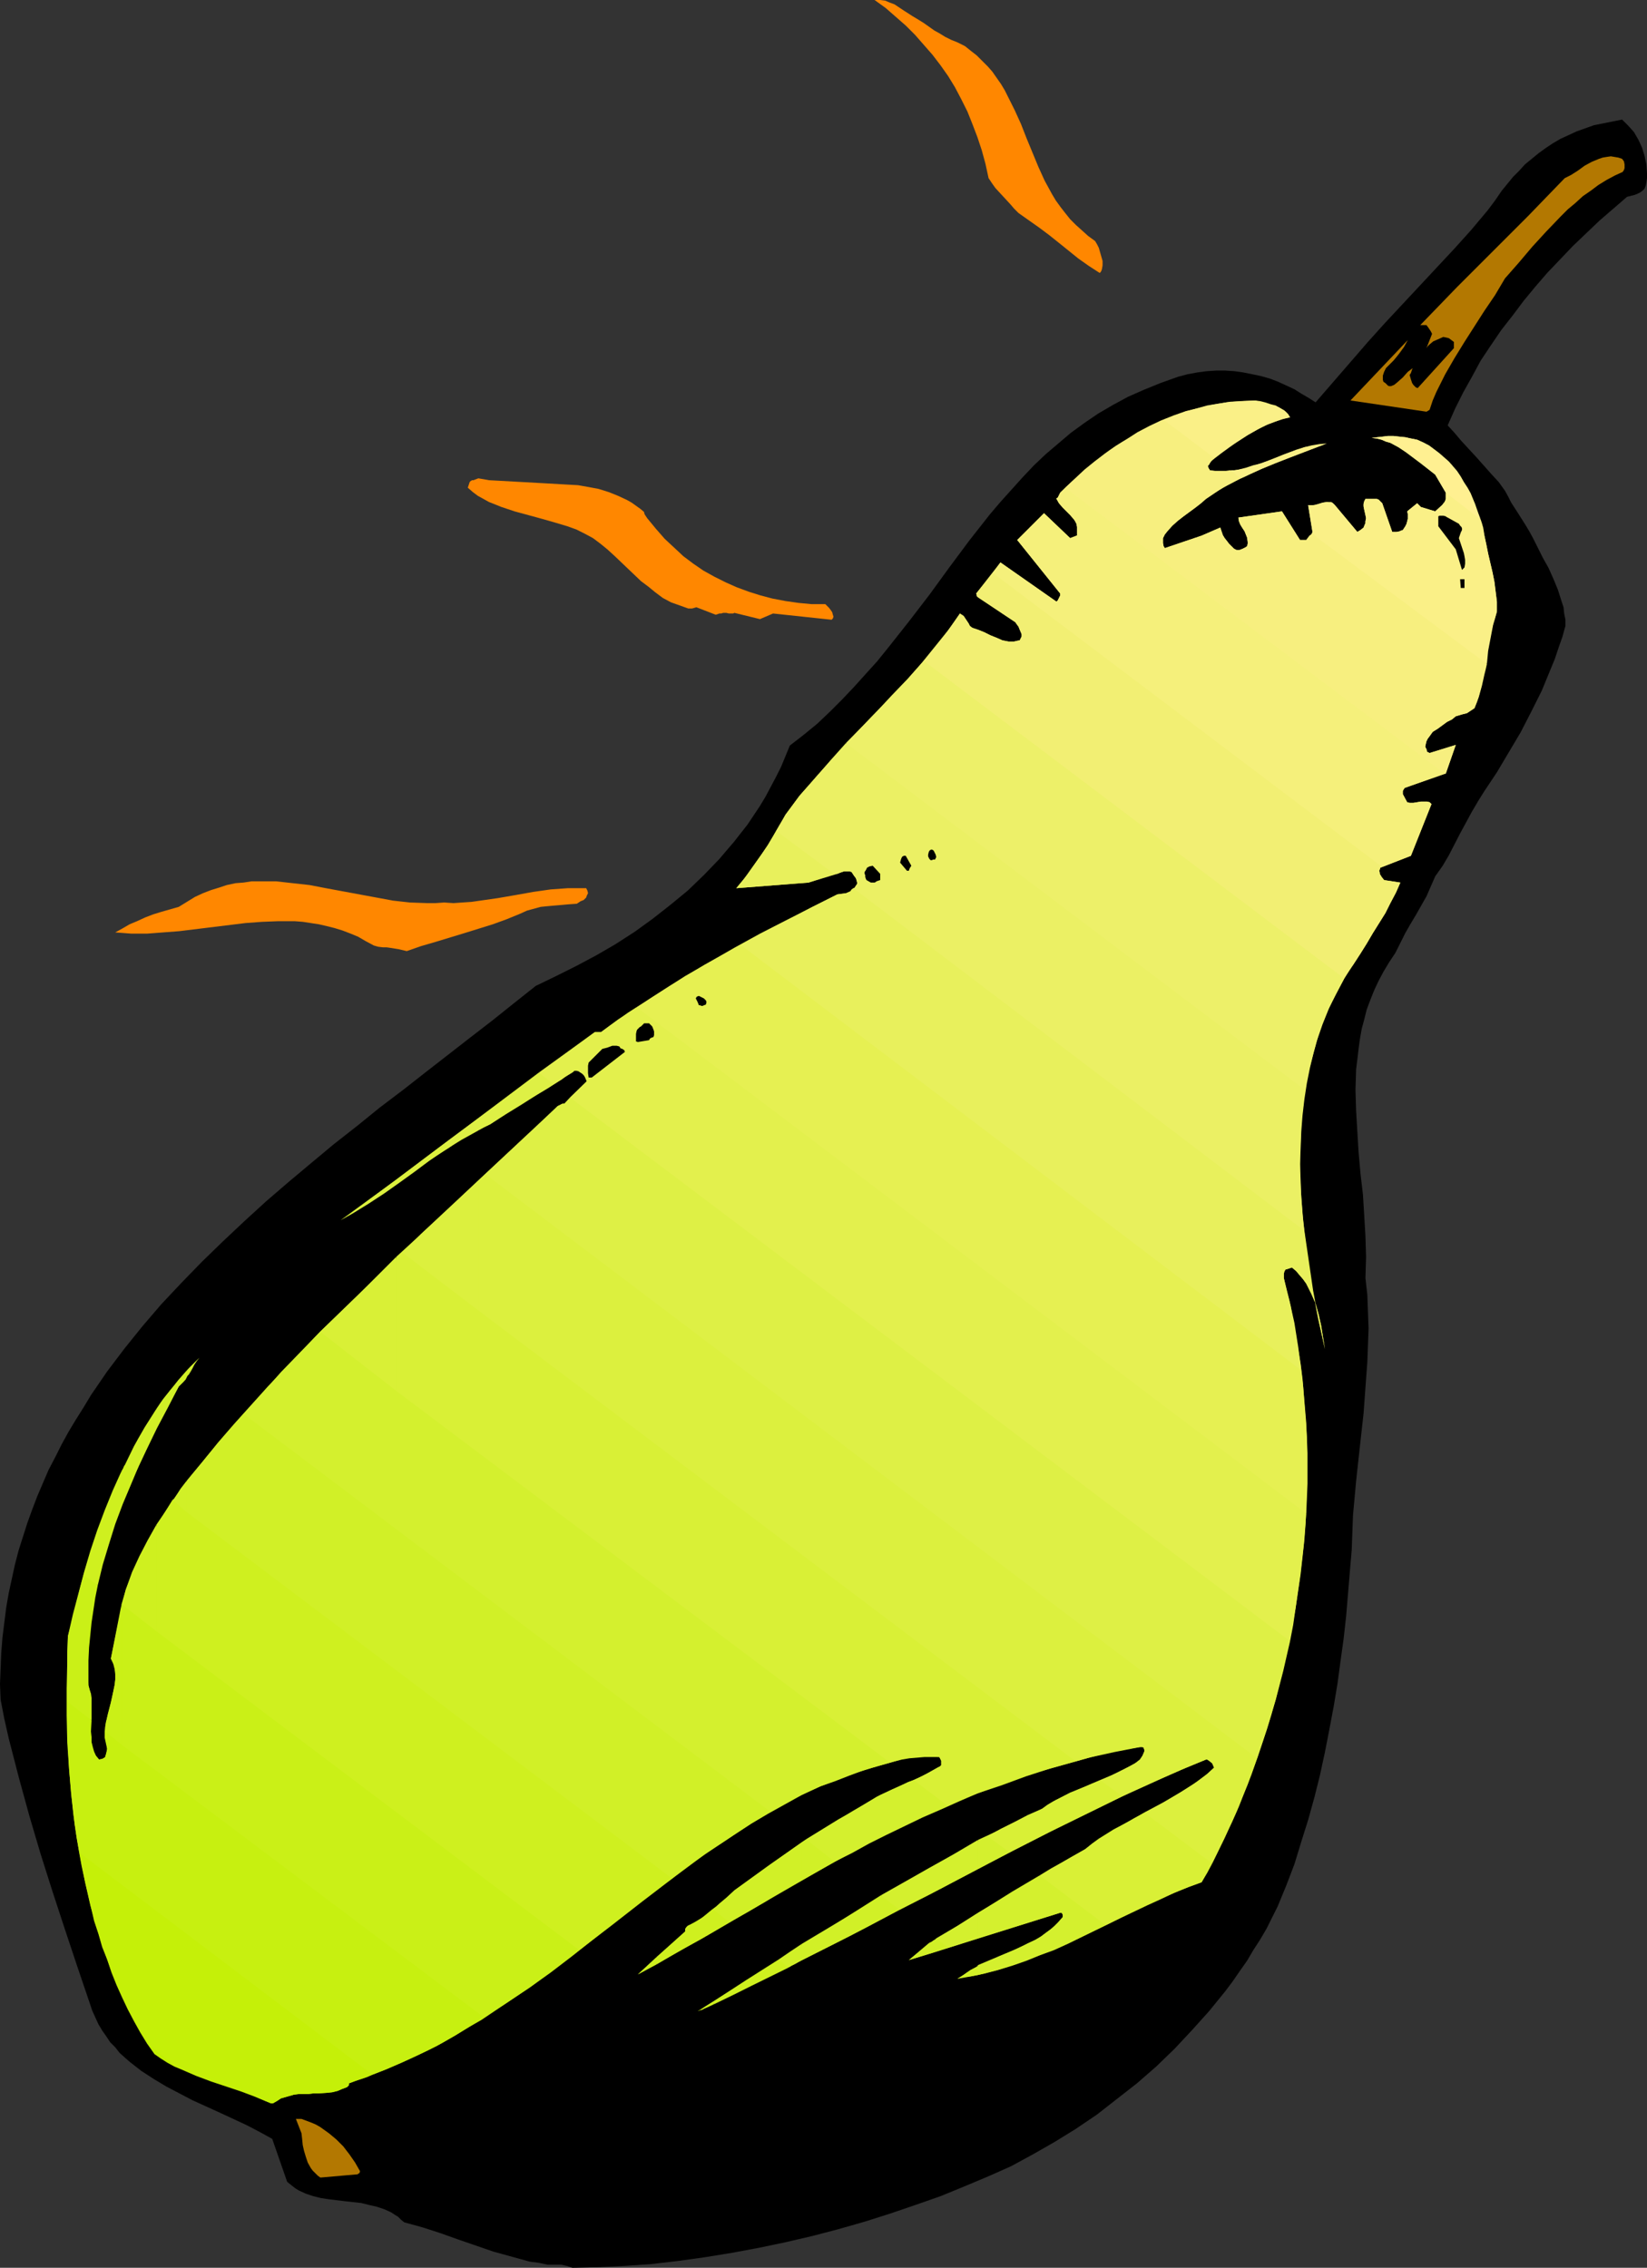 <?xml version="1.0" encoding="UTF-8" standalone="no"?>
<svg
   version="1.0"
   width="113.043mm"
   height="155.668mm"
   id="svg86"
   sodipodi:docname="Pear 15.wmf"
   xmlns:inkscape="http://www.inkscape.org/namespaces/inkscape"
   xmlns:sodipodi="http://sodipodi.sourceforge.net/DTD/sodipodi-0.dtd"
   xmlns="http://www.w3.org/2000/svg"
   xmlns:svg="http://www.w3.org/2000/svg">
  <rect width="100%" height="100%" fill="#333333" stroke="none"/>
  <sodipodi:namedview
     id="namedview86"
     pagecolor="#ffffff"
     bordercolor="#000000"
     borderopacity="0.25"
     inkscape:showpageshadow="2"
     inkscape:pageopacity="0.0"
     inkscape:pagecheckerboard="0"
     inkscape:deskcolor="#d1d1d1"
     inkscape:document-units="mm" />
  <defs
     id="defs1">
    <pattern
       id="WMFhbasepattern"
       patternUnits="userSpaceOnUse"
       width="6"
       height="6"
       x="0"
       y="0" />
  </defs>
  <path
     style="fill:#000000;fill-opacity:1;fill-rule:evenodd;stroke:none"
     d="m 148.502,588.353 6.787,-0.162 6.787,-0.323 6.948,-0.485 6.948,-0.808 6.948,-0.97 6.948,-1.131 6.948,-1.293 6.948,-1.454 6.948,-1.616 6.787,-1.778 6.787,-1.939 6.625,-2.101 6.625,-2.262 6.464,-2.262 6.302,-2.585 6.14,-2.585 5.817,-2.585 5.656,-3.07 5.656,-3.232 5.494,-3.393 5.494,-3.717 5.171,-4.04 5.171,-4.04 5.009,-4.363 4.848,-4.686 4.525,-4.848 4.363,-4.848 2.101,-2.585 2.101,-2.585 1.939,-2.585 1.778,-2.585 1.939,-2.747 1.616,-2.747 1.778,-2.747 1.616,-2.747 1.454,-2.909 1.454,-2.909 2.262,-5.494 2.101,-5.494 1.778,-5.817 1.778,-5.656 1.616,-5.817 1.454,-5.817 1.293,-5.979 1.131,-5.817 1.131,-5.979 0.97,-5.817 0.808,-5.979 0.808,-5.817 0.646,-5.817 0.485,-5.817 0.485,-5.817 0.485,-5.656 0.162,-4.525 0.162,-4.363 0.808,-8.888 0.97,-8.888 0.97,-8.726 0.646,-8.888 0.323,-4.363 0.162,-4.363 0.162,-4.363 -0.162,-4.363 -0.162,-4.363 -0.485,-4.363 0.162,-5.494 -0.162,-5.333 -0.323,-5.494 -0.323,-5.333 -0.646,-5.494 -0.485,-5.494 -0.323,-5.333 -0.323,-5.494 -0.162,-5.332 0.162,-5.333 0.323,-2.585 0.323,-2.747 0.323,-2.424 0.485,-2.747 0.646,-2.424 0.646,-2.585 0.97,-2.585 0.97,-2.424 1.131,-2.424 1.293,-2.424 1.454,-2.424 1.616,-2.424 1.293,-2.585 1.293,-2.585 1.293,-2.262 1.454,-2.424 2.747,-4.848 1.131,-2.585 1.131,-2.585 1.939,-2.747 1.616,-2.747 2.909,-5.656 3.07,-5.656 1.616,-2.747 1.616,-2.585 3.232,-4.848 3.07,-5.171 3.07,-5.171 2.747,-5.332 2.747,-5.494 2.262,-5.494 1.131,-2.747 0.97,-2.909 0.97,-2.747 0.808,-2.909 v -1.616 l -0.323,-1.616 -0.162,-1.616 -0.485,-1.454 -0.97,-3.07 -1.131,-2.747 -1.293,-2.909 -1.454,-2.585 -1.293,-2.585 -1.293,-2.585 -0.97,-1.778 -0.97,-1.616 -1.939,-3.07 -1.778,-2.747 -0.808,-1.616 -0.808,-1.454 -1.616,-2.262 -1.939,-2.101 -3.878,-4.363 -3.878,-4.201 -1.778,-2.101 -1.778,-1.939 1.939,-4.363 2.101,-4.201 2.262,-4.04 2.262,-4.201 2.585,-3.878 2.747,-4.04 2.909,-3.717 2.909,-3.878 3.07,-3.717 3.07,-3.555 3.393,-3.555 3.232,-3.393 3.555,-3.393 3.393,-3.232 3.555,-3.07 3.555,-3.07 1.939,-0.485 0.808,-0.323 0.646,-0.323 0.646,-0.485 0.485,-0.485 0.323,-0.808 0.162,-0.808 0.162,-1.131 v -1.293 l -0.162,-2.262 -0.485,-2.262 -0.646,-2.101 -0.97,-2.101 -1.131,-1.939 -1.454,-1.616 -1.616,-1.616 -2.424,0.485 -2.424,0.485 -2.424,0.485 -2.262,0.808 -2.262,0.808 -2.101,0.97 -2.101,0.97 -1.939,1.131 -1.939,1.293 -1.778,1.293 -1.778,1.454 -1.778,1.454 -1.454,1.616 -1.616,1.616 -1.454,1.778 -1.454,1.778 -1.778,2.585 -1.939,2.585 -4.201,5.009 -4.363,4.848 -4.525,4.848 -4.525,4.848 -4.525,4.848 -4.525,4.848 -4.363,4.848 -13.574,15.674 -1.778,-1.131 -1.939,-1.131 -1.778,-1.131 -2.101,-0.97 -2.101,-0.97 -2.101,-0.808 -2.262,-0.646 -2.262,-0.485 -2.424,-0.485 -2.262,-0.323 -2.424,-0.162 h -2.424 l -2.424,0.162 -2.424,0.323 -2.585,0.485 -2.424,0.646 -4.525,1.616 -4.363,1.778 -4.04,1.778 -3.878,2.101 -3.878,2.262 -3.555,2.424 -3.555,2.585 -3.232,2.747 -3.232,2.747 -3.07,2.909 -2.909,3.07 -2.909,3.232 -2.909,3.232 -2.747,3.232 -5.333,6.787 -5.171,6.948 -2.585,3.555 -2.585,3.555 -5.333,6.948 -5.494,6.948 -2.747,3.393 -3.07,3.393 -2.909,3.232 -3.07,3.232 -3.232,3.232 -3.232,3.07 -3.555,2.909 -3.555,2.747 -1.131,2.747 -1.131,2.747 -1.293,2.585 -2.747,5.171 -1.454,2.424 -1.616,2.424 -1.616,2.424 -1.778,2.262 -1.778,2.262 -1.939,2.262 -1.778,2.101 -4.04,4.201 -4.201,4.04 -4.525,3.717 -4.525,3.555 -4.686,3.393 -5.009,3.232 -5.009,2.909 -5.171,2.747 -5.171,2.585 -5.333,2.585 -5.494,4.363 -5.656,4.525 -5.656,4.363 -5.817,4.525 -5.817,4.525 -5.979,4.686 -5.979,4.525 -5.979,4.848 -5.979,4.686 -5.817,4.848 -5.979,5.009 -5.817,5.009 -5.656,5.171 -5.494,5.171 -5.494,5.332 -5.333,5.494 -5.171,5.494 -4.848,5.656 -4.686,5.817 -4.525,5.979 -2.101,3.07 -2.101,3.07 -1.939,3.232 -1.939,3.07 -1.939,3.232 -1.778,3.232 -1.616,3.232 -1.778,3.393 -1.454,3.393 -1.454,3.393 -1.293,3.393 -1.293,3.555 -1.131,3.555 -1.131,3.555 -0.97,3.717 -0.808,3.717 -0.808,3.717 -0.646,3.717 -0.485,3.878 -0.485,3.878 L 0.323,428.863 0.162,432.903 0,436.942 l 0.162,4.04 0.97,5.009 1.131,5.009 2.585,10.019 2.747,10.019 2.909,9.857 3.07,9.695 3.232,9.857 3.232,9.695 3.232,9.534 0.646,1.939 0.808,1.778 0.808,1.778 0.97,1.616 1.131,1.616 0.97,1.454 1.293,1.293 1.131,1.454 1.454,1.293 1.293,1.131 2.909,2.262 3.232,2.101 3.232,1.939 3.393,1.778 3.393,1.778 7.11,3.232 6.948,3.232 3.393,1.778 3.232,1.778 3.878,11.15 0.808,0.646 0.808,0.646 0.646,0.485 0.808,0.485 1.778,0.808 1.939,0.646 1.939,0.485 2.101,0.323 4.04,0.485 4.363,0.485 1.939,0.485 2.101,0.485 1.939,0.646 1.778,0.808 0.97,0.646 0.808,0.485 0.808,0.808 0.808,0.646 4.686,1.293 4.525,1.454 4.525,1.616 9.372,3.232 4.686,1.293 4.686,1.293 2.424,0.323 2.262,0.485 h 1.939 1.616 l 1.454,0.323 z"
     id="path1" />
  <path
     style="fill:#b37801;fill-opacity:1;fill-rule:evenodd;stroke:none"
     d="m 83.381,564.923 9.211,-0.808 h 0.162 l 0.162,-0.162 0.323,-0.162 0.162,-0.485 -1.293,-2.262 -1.454,-2.101 -1.616,-2.101 -1.778,-1.778 -1.939,-1.616 -2.262,-1.616 -1.131,-0.646 -1.131,-0.485 -1.293,-0.485 -1.293,-0.485 H 76.756 l 1.454,3.717 0.162,1.454 0.162,1.616 0.323,1.454 0.485,1.616 0.485,1.454 0.808,1.454 0.485,0.646 0.646,0.646 0.646,0.646 0.646,0.485 z"
     id="path2" />
  <path
     style="fill:#c2f000;fill-opacity:1;fill-rule:evenodd;stroke:none"
     d="m 70.777,545.693 1.131,-0.646 0.97,-0.646 1.131,-0.323 1.131,-0.323 1.131,-0.323 1.293,-0.162 h 2.424 l 1.293,-0.162 h 1.293 l 2.424,-0.162 1.293,-0.162 1.293,-0.323 1.131,-0.485 1.293,-0.485 0.323,-0.323 0.162,-0.162 v -0.162 -0.323 l 1.616,-0.646 1.616,-0.485 1.454,-0.485 1.454,-0.646 -76.11,-57.688 0.646,3.555 0.808,3.717 0.808,3.393 0.808,3.555 0.808,3.555 1.131,3.393 0.97,3.393 1.293,3.232 1.131,3.393 1.293,3.232 1.454,3.232 1.454,3.07 1.616,3.07 1.616,2.909 1.778,2.909 1.939,2.747 1.616,1.131 1.778,1.131 1.778,0.97 1.939,0.808 3.717,1.616 3.878,1.454 7.756,2.585 3.878,1.454 3.878,1.616 z"
     id="path3" />
  <path
     style="fill:#c5f008;fill-opacity:1;fill-rule:evenodd;stroke:none"
     d="m 70.777,545.693 1.131,-0.646 0.97,-0.646 1.131,-0.323 1.131,-0.323 1.131,-0.323 1.293,-0.162 h 2.424 l 1.293,-0.162 h 1.293 l 2.424,-0.162 1.293,-0.162 1.293,-0.323 1.131,-0.485 1.293,-0.485 0.323,-0.323 0.162,-0.162 v -0.162 -0.323 l 4.848,-1.778 4.525,-1.778 4.525,-1.939 4.525,-2.101 4.363,-2.101 4.201,-2.424 4.04,-2.424 4.04,-2.585 -98.248,-74.17 v 1.131 l 0.162,1.131 0.323,2.262 -0.162,0.808 -0.162,0.646 -0.162,0.485 v 0.162 0 l -0.485,0.323 -0.323,0.162 -0.808,0.162 -0.808,-0.97 -0.485,-1.131 -0.323,-1.131 -0.323,-1.293 v -1.293 l -0.162,-1.454 0.162,-2.909 -6.302,-4.848 v 5.817 l 0.162,5.979 0.323,5.817 0.485,5.979 0.646,5.979 0.808,5.817 1.131,5.979 1.131,5.817 1.293,5.656 1.616,5.656 1.778,5.656 1.939,5.332 2.101,5.171 2.424,5.171 1.454,2.424 1.293,2.424 1.454,2.424 1.454,2.262 6.625,5.333 3.07,1.293 3.07,1.293 6.302,2.101 6.302,2.262 2.909,1.293 3.07,1.293 z"
     id="path4" />
  <path
     style="fill:#c7f010;fill-opacity:1;fill-rule:evenodd;stroke:none"
     d="m 150.28,505.942 -6.14,4.686 -6.302,4.686 -6.464,4.363 -6.464,4.363 -3.393,1.939 -3.393,2.101 -3.393,1.939 -3.393,1.778 -3.717,1.778 -3.555,1.616 -3.717,1.616 -3.717,1.454 -76.11,-57.688 -1.131,-7.11 -0.808,-7.11 -0.646,-7.11 -0.485,-7.11 -0.162,-7.11 v -6.948 l 0.162,-6.948 0.162,-6.625 1.131,-4.04 0.97,-4.04 0.97,-4.04 0.97,-3.717 3.717,2.585 -0.646,3.232 -0.485,3.232 -0.485,3.232 -0.323,3.232 -0.323,3.232 -0.162,3.393 v 3.232 3.232 l 0.323,1.293 0.162,1.293 0.162,1.131 v 1.454 2.585 l -0.162,2.585 v 2.585 l 0.162,1.293 0.162,0.97 0.162,1.131 0.485,1.131 0.485,0.808 0.808,0.97 0.808,-0.162 0.323,-0.162 0.485,-0.323 v 0 -0.162 l 0.162,-0.485 0.162,-0.646 0.162,-0.808 -0.323,-1.454 -0.323,-1.454 v -1.616 l 0.162,-1.454 0.323,-1.454 0.323,-1.616 0.808,-3.07 0.646,-2.909 0.323,-1.454 0.162,-1.454 v -1.454 l -0.162,-1.293 -0.323,-1.293 -0.646,-1.454 2.909,-14.058 z"
     id="path5" />
  <path
     style="fill:#caf017;fill-opacity:1;fill-rule:evenodd;stroke:none"
     d="m 185.184,519.192 v 0.808 l 5.009,-2.424 4.848,-2.424 9.534,-4.686 -2.585,-2.101 -8.403,5.332 z"
     id="path6" />
  <path
     style="fill:#caf017;fill-opacity:1;fill-rule:evenodd;stroke:none"
     d="m 185.184,495.762 v 5.333 l 4.04,-2.424 z"
     id="path7" />
  <path
     style="fill:#caf017;fill-opacity:1;fill-rule:evenodd;stroke:none"
     d="m 185.184,501.094 v -5.333 l -0.323,-0.485 -2.747,2.262 -1.616,0.97 -1.778,0.97 -0.323,0.162 -0.323,0.323 -0.323,0.485 v 0.646 l -7.433,6.625 v 1.939 l 7.433,-4.363 3.878,-2.101 z"
     id="path8" />
  <path
     style="fill:#caf017;fill-opacity:1;fill-rule:evenodd;stroke:none"
     d="m 185.184,520 v -0.808 l -4.201,2.585 2.101,-0.808 z"
     id="path9" />
  <path
     style="fill:#caf017;fill-opacity:1;fill-rule:evenodd;stroke:none"
     d="m 170.317,484.612 v 5.656 l 1.939,-1.454 2.101,-1.454 z"
     id="path10" />
  <path
     style="fill:#caf017;fill-opacity:1;fill-rule:evenodd;stroke:none"
     d="m 170.317,490.267 v -5.656 l -125.556,-95.5 -3.393,5.494 -3.232,5.494 -1.454,2.909 -1.454,3.07 -1.293,3.07 -1.293,3.232 -1.131,3.878 v 36.358 l 94.046,70.777 5.817,-3.717 5.817,-3.878 5.656,-4.04 5.494,-4.201 10.988,-8.726 z"
     id="path11" />
  <path
     style="fill:#caf017;fill-opacity:1;fill-rule:evenodd;stroke:none"
     d="m 170.317,509.658 v -1.939 l -4.848,4.525 2.424,-1.293 z"
     id="path12" />
  <path
     style="fill:#caf017;fill-opacity:1;fill-rule:evenodd;stroke:none"
     d="m 31.51,381.678 v 8.888 l 1.939,-4.363 1.778,-4.201 -2.585,-2.101 -0.485,0.485 -0.162,0.485 z"
     id="path13" />
  <path
     style="fill:#caf017;fill-opacity:1;fill-rule:evenodd;stroke:none"
     d="m 31.51,390.566 v -8.888 l -2.262,5.009 -2.101,5.171 -1.939,5.171 -1.778,5.332 -1.616,5.494 -1.454,5.494 -1.454,5.494 -1.293,5.656 -0.162,4.04 v 4.363 8.564 l 6.302,4.848 v -2.424 -2.262 -1.131 l -0.162,-1.131 -0.323,-0.97 -0.323,-1.131 -0.162,-3.07 v -2.909 l 0.162,-3.07 0.162,-3.07 0.162,-2.909 0.485,-3.07 0.485,-2.909 0.485,-2.909 0.646,-3.07 0.646,-2.747 1.616,-5.817 1.778,-5.656 z"
     id="path14" />
  <path
     style="fill:#caf017;fill-opacity:1;fill-rule:evenodd;stroke:none"
     d="m 31.51,452.617 v -36.358 l -2.747,14.058 0.646,1.131 0.323,1.131 0.162,1.131 v 0.97 1.131 l -0.162,1.293 -0.485,2.424 -0.485,2.262 -0.646,2.585 -0.646,2.424 -0.162,1.293 v 1.131 z"
     id="path15" />
  <path
     style="fill:#cff01f;fill-opacity:1;fill-rule:evenodd;stroke:none"
     d="m 183.083,520.485 v 0.323 l 6.464,-3.07 6.302,-3.07 12.604,-6.302 12.443,-6.302 12.443,-6.625 -4.848,-3.717 z"
     id="path16" />
  <path
     style="fill:#cff01f;fill-opacity:1;fill-rule:evenodd;stroke:none"
     d="m 183.083,496.893 v 5.494 l 16.644,-9.695 8.403,-4.848 8.403,-4.848 -7.433,-5.817 -9.211,6.464 -4.686,3.393 -4.686,3.393 -1.939,1.778 -1.939,1.616 -1.778,1.616 z"
     id="path17" />
  <path
     style="fill:#cff01f;fill-opacity:1;fill-rule:evenodd;stroke:none"
     d="m 183.083,457.788 v 23.108 l 4.201,-2.747 4.04,-2.747 4.201,-2.747 4.363,-2.585 z"
     id="path18" />
  <path
     style="fill:#cff01f;fill-opacity:1;fill-rule:evenodd;stroke:none"
     d="m 242.872,502.872 -0.323,0.323 -0.323,0.162 -0.646,0.485 -5.817,4.686 10.342,-3.232 z"
     id="path19" />
  <path
     style="fill:#cff01f;fill-opacity:1;fill-rule:evenodd;stroke:none"
     d="m 253.052,510.466 -1.293,0.646 -0.97,0.646 -1.131,0.808 -1.293,0.808 1.778,-0.485 1.778,-0.162 3.232,-0.646 z"
     id="path20" />
  <path
     style="fill:#cff01f;fill-opacity:1;fill-rule:evenodd;stroke:none"
     d="m 183.083,480.895 v -23.108 l -119.901,-90.976 -4.686,5.332 -4.525,5.333 -4.363,5.333 -4.201,5.656 -4.848,7.11 v 27.632 l 109.721,82.735 8.241,-6.302 8.08,-6.302 8.241,-6.302 z"
     id="path21" />
  <path
     style="fill:#cff01f;fill-opacity:1;fill-rule:evenodd;stroke:none"
     d="m 183.083,502.387 v -5.494 l -0.97,0.646 -1.131,0.808 -0.97,0.646 -1.293,0.485 -0.323,0.162 -0.323,0.323 -0.323,0.485 v 0.646 l -12.281,11.15 z"
     id="path22" />
  <path
     style="fill:#cff01f;fill-opacity:1;fill-rule:evenodd;stroke:none"
     d="m 183.083,520.808 v -0.323 l -0.485,0.323 -0.485,0.485 -0.485,0.323 -0.646,0.162 1.131,-0.323 0.485,-0.323 z"
     id="path23" />
  <path
     style="fill:#cff01f;fill-opacity:1;fill-rule:evenodd;stroke:none"
     d="m 40.559,365.519 v 5.009 l 2.909,-5.494 1.454,-2.747 1.454,-2.585 0.485,-0.485 0.485,-0.485 0.808,-0.808 0.485,-0.97 0.323,-0.323 0.323,-0.485 -0.808,-0.485 -2.101,2.424 -2.101,2.424 -1.939,2.424 z"
     id="path24" />
  <path
     style="fill:#cff01f;fill-opacity:1;fill-rule:evenodd;stroke:none"
     d="m 40.559,370.528 v -5.009 l -3.07,4.848 -2.747,4.848 -2.585,5.332 -2.424,5.333 -2.262,5.494 -2.101,5.656 -1.939,5.817 -1.778,5.817 3.717,2.585 1.293,-5.333 1.616,-5.333 1.616,-5.171 1.939,-5.171 2.101,-5.009 2.101,-5.009 2.262,-4.848 z"
     id="path25" />
  <path
     style="fill:#cff01f;fill-opacity:1;fill-rule:evenodd;stroke:none"
     d="m 40.559,423.207 v -27.632 l -2.262,4.04 -2.101,4.04 -1.939,4.201 -1.616,4.525 -0.97,3.878 z"
     id="path26" />
  <path
     style="fill:#d1f027;fill-opacity:1;fill-rule:evenodd;stroke:none"
     d="m 241.094,504.003 v 2.909 l 33.934,-10.665 h 0.323 l 0.162,0.162 0.162,0.323 v 0.646 l -1.293,1.454 -1.293,1.293 -1.454,1.131 -1.454,1.131 -1.778,0.97 -1.778,0.808 -3.555,1.778 -3.878,1.616 -3.717,1.778 -1.939,0.808 -1.778,0.97 -1.616,1.131 -1.778,1.131 2.747,-0.485 2.585,-0.485 2.424,-0.646 2.585,-0.646 5.009,-1.616 4.686,-1.778 4.686,-1.778 4.686,-2.101 9.049,-4.363 -17.129,-12.927 -7.11,4.201 -6.948,4.363 -6.948,4.363 -7.11,4.363 z"
     id="path27" />
  <path
     style="fill:#d1f027;fill-opacity:1;fill-rule:evenodd;stroke:none"
     d="m 241.094,484.612 v 6.948 l 10.342,-5.494 5.171,-2.747 5.333,-2.747 -5.817,-4.201 z"
     id="path28" />
  <path
     style="fill:#d1f027;fill-opacity:1;fill-rule:evenodd;stroke:none"
     d="m 241.094,465.221 v 5.333 l 2.262,-0.97 2.424,-1.131 z"
     id="path29" />
  <path
     style="fill:#d1f027;fill-opacity:1;fill-rule:evenodd;stroke:none"
     d="m 241.094,470.553 v -5.333 l -4.04,-3.393 -1.454,0.485 -1.293,0.646 -2.909,1.293 -2.747,1.293 -1.293,0.646 -1.293,0.808 -4.686,2.747 -4.525,2.747 -8.888,5.494 v 9.857 l 8.08,-4.525 8.08,-4.525 8.403,-4.201 z"
     id="path30" />
  <path
     style="fill:#d1f027;fill-opacity:1;fill-rule:evenodd;stroke:none"
     d="m 241.094,491.56 v -6.948 l -8.403,4.848 -8.241,5.009 -16.482,9.857 v 4.201 l 8.403,-4.201 8.241,-4.201 8.241,-4.363 z"
     id="path31" />
  <path
     style="fill:#d1f027;fill-opacity:1;fill-rule:evenodd;stroke:none"
     d="m 241.094,506.911 v -2.909 l -5.333,4.525 z"
     id="path32" />
  <path
     style="fill:#d1f027;fill-opacity:1;fill-rule:evenodd;stroke:none"
     d="m 207.968,440.174 v 25.531 l 4.848,-2.262 4.525,-1.778 4.363,-1.616 4.686,-1.454 4.525,-1.293 z"
     id="path33" />
  <path
     style="fill:#d1f027;fill-opacity:1;fill-rule:evenodd;stroke:none"
     d="m 207.968,465.706 v -25.531 l -124.91,-94.692 -9.049,9.534 -4.525,4.686 -4.363,4.848 -4.363,4.848 -4.201,4.848 -4.04,5.009 -4.04,4.848 v 8.241 l 125.88,95.016 3.878,-3.07 4.201,-2.909 4.04,-2.747 4.201,-2.747 4.201,-2.747 4.363,-2.585 4.363,-2.424 z"
     id="path34" />
  <path
     style="fill:#d1f027;fill-opacity:1;fill-rule:evenodd;stroke:none"
     d="m 207.968,487.844 v -9.857 l -4.363,3.07 -4.363,3.07 -8.726,6.302 -2.747,2.585 -1.454,1.293 -1.454,0.97 4.363,3.393 4.686,-2.585 4.686,-2.747 4.686,-2.909 z"
     id="path35" />
  <path
     style="fill:#d1f027;fill-opacity:1;fill-rule:evenodd;stroke:none"
     d="m 207.968,508.527 v -4.201 l -2.909,1.939 -3.07,2.101 2.585,2.101 0.808,-0.485 0.97,-0.485 0.808,-0.485 z"
     id="path36" />
  <path
     style="fill:#d1f027;fill-opacity:1;fill-rule:evenodd;stroke:none"
     d="m 48.477,355.5 v 1.454 l 0.808,-1.131 0.646,-1.131 0.808,-1.293 0.97,-1.131 -1.616,1.616 z"
     id="path37" />
  <path
     style="fill:#d1f027;fill-opacity:1;fill-rule:evenodd;stroke:none"
     d="m 48.477,356.955 v -1.454 l -2.262,2.585 -2.262,2.909 -2.262,2.909 -1.939,3.07 -1.939,3.07 -1.939,3.232 -1.616,3.232 -1.616,3.393 2.585,2.101 2.747,-5.817 2.747,-5.656 2.909,-5.494 2.747,-5.333 0.646,-0.646 0.646,-0.646 z"
     id="path38" />
  <path
     style="fill:#d1f027;fill-opacity:1;fill-rule:evenodd;stroke:none"
     d="m 48.477,392.343 v -8.241 l -1.616,2.101 -1.454,2.262 -0.162,0.162 v 0.162 l -0.485,0.323 z"
     id="path39" />
  <path
     style="fill:#d4f02e;fill-opacity:1;fill-rule:evenodd;stroke:none"
     d="m 253.698,509.82 v 1.454 l 1.454,0.808 3.717,-0.97 3.717,-1.131 3.717,-1.293 3.555,-1.454 3.555,-1.293 3.555,-1.616 6.948,-3.393 6.948,-3.393 6.787,-3.232 3.555,-1.616 3.393,-1.616 3.555,-1.454 3.555,-1.293 1.454,-2.424 1.293,-2.424 -17.613,-13.25 -1.939,1.131 -1.939,1.131 -4.04,2.101 -3.878,2.424 -1.778,1.293 -1.778,1.454 -3.717,2.101 -3.555,2.101 -6.948,4.201 -13.574,8.08 v 6.625 l 21.33,-6.625 h 0.323 l 0.162,0.162 0.162,0.323 v 0.646 l -0.97,1.131 -1.131,1.131 -1.131,0.97 -1.131,0.808 -1.293,0.97 -1.293,0.808 -2.909,1.454 -2.909,1.293 -3.07,1.293 -3.07,1.293 z"
     id="path40" />
  <path
     style="fill:#d4f02e;fill-opacity:1;fill-rule:evenodd;stroke:none"
     d="m 253.698,477.34 v 7.595 l 9.211,-4.848 9.211,-4.686 9.534,-4.686 9.534,-4.686 -5.817,-4.201 -3.717,1.616 -4.04,1.616 -3.717,1.939 -1.939,1.131 -1.616,1.131 -8.241,4.04 -4.201,2.101 z"
     id="path41" />
  <path
     style="fill:#d4f02e;fill-opacity:1;fill-rule:evenodd;stroke:none"
     d="m 253.698,438.074 v 27.147 l 6.302,-2.101 6.14,-2.262 6.464,-2.101 6.464,-1.778 z"
     id="path42" />
  <path
     style="fill:#d4f02e;fill-opacity:1;fill-rule:evenodd;stroke:none"
     d="m 253.698,465.221 v -27.147 l -149.31,-113.114 -10.665,10.18 -5.333,5.171 -5.333,5.171 -5.009,5.171 -5.171,5.332 -4.848,5.494 -4.848,5.333 136.706,103.257 6.302,-3.555 3.393,-1.616 3.232,-1.454 3.717,-1.293 3.717,-1.454 3.878,-1.454 3.878,-1.131 4.04,-1.131 1.939,-0.485 1.939,-0.323 1.939,-0.162 1.939,-0.162 h 1.939 1.939 l 0.162,0.323 0.162,0.323 0.162,0.323 v 0.323 0.323 0.485 l -0.323,0.323 -0.323,0.162 -0.323,0.162 -1.939,1.131 -2.101,1.131 -4.525,1.939 -4.525,2.101 -2.101,0.97 -1.939,1.131 -4.201,2.585 -4.363,2.424 -8.403,5.171 7.433,5.817 4.525,-2.262 4.363,-2.424 4.525,-2.262 4.686,-2.262 4.686,-2.262 4.848,-2.101 4.686,-2.101 z"
     id="path43" />
  <path
     style="fill:#d4f02e;fill-opacity:1;fill-rule:evenodd;stroke:none"
     d="m 253.698,484.935 v -7.595 l -6.302,3.717 -6.302,3.555 -6.302,3.555 -6.302,3.555 4.848,3.717 5.009,-2.585 5.171,-2.585 z"
     id="path44" />
  <path
     style="fill:#d4f02e;fill-opacity:1;fill-rule:evenodd;stroke:none"
     d="m 253.698,502.872 v -6.625 l -5.333,3.393 -5.494,3.232 3.232,2.424 z"
     id="path45" />
  <path
     style="fill:#d4f02e;fill-opacity:1;fill-rule:evenodd;stroke:none"
     d="m 253.698,511.274 v -1.454 l -0.323,0.485 -0.323,0.162 z"
     id="path46" />
  <path
     style="fill:#d4f02e;fill-opacity:1;fill-rule:evenodd;stroke:none"
     d="m 91.138,314.779 -2.747,1.778 2.909,-1.616 z"
     id="path47" />
  <path
     style="fill:#d4f02e;fill-opacity:1;fill-rule:evenodd;stroke:none"
     d="m 49.285,356.147 0.646,-1.131 0.485,-0.97 0.646,-0.97 0.646,-0.808 -1.616,1.616 -0.808,0.808 -0.808,0.97 z"
     id="path48" />
  <path
     style="fill:#d9f036;fill-opacity:1;fill-rule:evenodd;stroke:none"
     d="m 102.772,326.091 v 34.742 l 128.142,96.47 1.616,-0.485 1.616,-0.485 1.616,-0.323 1.616,-0.162 1.616,-0.162 h 1.616 1.454 l 1.616,0.162 0.162,0.323 0.162,0.323 0.162,0.323 v 0.323 0.323 0.485 l -0.323,0.323 -0.323,0.162 -0.323,0.162 -1.454,0.808 -1.454,0.808 -3.232,1.616 8.726,6.625 5.817,-2.424 5.979,-2.262 6.14,-2.262 6.14,-1.939 6.302,-1.778 6.302,-1.778 6.625,-1.454 6.625,-1.293 h 0.485 0.162 l 0.323,0.162 v 0.162 l 0.162,0.323 v 0.485 l -0.485,1.131 -0.323,0.485 -0.323,0.485 -1.293,0.97 -1.454,0.808 -1.454,0.808 -1.616,0.808 -3.232,1.454 -3.555,1.454 -3.393,1.454 -3.232,1.454 -3.232,1.616 -1.616,0.97 -1.293,0.97 -3.717,1.616 -3.393,1.778 -3.555,1.778 -3.555,1.939 5.817,4.201 12.281,-6.302 6.302,-3.07 6.302,-3.07 6.302,-3.07 6.464,-2.909 6.625,-2.909 6.625,-2.747 h 0.323 l 0.485,0.323 0.808,0.646 0.485,1.131 -1.778,1.616 -1.939,1.454 -1.939,1.454 -2.101,1.293 -4.201,2.585 -4.363,2.424 -4.363,2.262 -4.525,2.585 -2.101,1.293 -2.101,1.293 -2.101,1.454 -1.939,1.454 -5.979,3.393 -2.909,1.616 -2.909,1.778 17.129,12.927 6.14,-3.07 6.14,-2.909 3.232,-1.454 3.07,-1.293 3.232,-1.293 3.07,-1.131 2.101,-3.878 1.939,-3.717 1.939,-4.04 1.939,-4.04 1.778,-4.04 1.616,-4.201 1.616,-4.04 1.454,-4.201 -200.212,-151.572 -11.473,10.827 z"
     id="path49" />
  <path
     style="fill:#d9f036;fill-opacity:1;fill-rule:evenodd;stroke:none"
     d="m 102.772,306.054 v 0.97 l 6.787,-4.686 3.555,-2.424 3.555,-2.262 -1.454,-0.97 z"
     id="path50" />
  <path
     style="fill:#d9f036;fill-opacity:1;fill-rule:evenodd;stroke:none"
     d="m 102.772,307.023 v -0.97 l -14.382,10.503 3.717,-2.262 3.717,-2.262 3.555,-2.424 z"
     id="path51" />
  <path
     style="fill:#d9f036;fill-opacity:1;fill-rule:evenodd;stroke:none"
     d="m 102.772,360.833 v -34.742 l -9.857,9.857 -5.009,4.848 -4.848,4.686 z"
     id="path52" />
  <path
     style="fill:#dcf03e;fill-opacity:1;fill-rule:evenodd;stroke:none"
     d="m 124.102,306.215 v 33.773 l 154.966,116.992 4.04,-1.131 4.201,-1.131 4.201,-0.808 4.201,-0.646 h 0.485 0.162 l 0.323,0.162 v 0.162 l 0.162,0.323 v 0.485 l -0.485,1.131 -0.323,0.485 -0.323,0.485 -0.97,0.808 -1.131,0.646 -1.293,0.646 -1.293,0.646 -2.585,1.293 -3.07,1.293 5.817,4.201 5.333,-2.424 5.333,-2.424 5.494,-2.424 5.494,-2.262 h 0.323 l 0.485,0.323 0.808,0.646 0.485,1.131 -1.939,1.778 -2.101,1.616 -2.262,1.454 -2.262,1.454 -4.686,2.747 -4.848,2.585 17.613,13.25 3.232,-6.625 3.07,-6.787 2.909,-7.11 2.585,-7.11 2.424,-7.433 2.262,-7.433 1.939,-7.433 1.778,-7.756 -186.8,-141.069 -1.454,1.616 h -0.485 l -0.323,0.162 -0.646,0.323 -0.323,0.162 -0.323,0.323 -5.009,4.686 -5.009,4.686 z"
     id="path53" />
  <path
     style="fill:#dcf03e;fill-opacity:1;fill-rule:evenodd;stroke:none"
     d="m 124.102,290.056 v 3.232 l 1.454,-0.808 1.616,-0.808 4.04,-2.585 4.201,-2.585 4.04,-2.585 4.201,-2.585 -3.878,-3.07 z"
     id="path54" />
  <path
     style="fill:#dcf03e;fill-opacity:1;fill-rule:evenodd;stroke:none"
     d="m 124.102,293.288 v -3.232 l -32.965,24.723 0.162,0.162 4.201,-2.585 4.201,-2.747 3.878,-2.747 4.04,-2.909 3.878,-2.909 4.04,-2.747 4.201,-2.585 z"
     id="path55" />
  <path
     style="fill:#dcf03e;fill-opacity:1;fill-rule:evenodd;stroke:none"
     d="m 124.102,339.988 v -33.773 l -5.009,4.686 -4.848,4.525 -5.009,4.686 -4.848,4.848 z"
     id="path56" />
  <path
     style="fill:#def045;fill-opacity:1;fill-rule:evenodd;stroke:none"
     d="m 338.857,392.666 -0.646,8.08 -0.97,8.241 -1.131,8.08 -1.454,8.08 -1.778,7.918 -0.97,3.878 -0.97,3.878 -1.131,4.04 -1.131,3.717 -1.293,3.878 -1.293,3.717 -200.212,-151.572 4.686,-4.363 4.686,-4.363 4.525,-4.201 4.525,-4.363 0.323,-0.323 0.323,-0.162 0.646,-0.323 0.323,-0.162 h 0.485 l 5.817,-5.817 -0.485,-1.131 -0.323,-0.485 -0.323,-0.323 -0.485,-0.323 -0.485,-0.323 -0.485,-0.162 h -0.646 l -0.162,0.162 -0.162,0.162 -0.485,0.323 -0.808,0.485 -5.171,3.393 -5.171,3.07 -5.009,3.07 -4.848,3.232 -2.747,1.293 -2.585,1.454 -2.747,1.454 -2.424,1.778 -1.454,-0.97 39.105,-28.925 h 1.616 l 2.424,-1.778 2.262,-1.616 2.262,-1.616 2.262,-1.454 z"
     id="path57" />
  <path
     style="fill:#e3f04d;fill-opacity:1;fill-rule:evenodd;stroke:none"
     d="m 337.564,355.5 0.485,4.201 0.323,4.363 0.323,4.363 0.323,4.525 v 4.363 4.363 4.525 l -0.162,4.525 -0.162,4.363 -0.323,4.363 -0.485,4.525 -0.485,4.363 -0.646,4.363 -0.646,4.363 -0.646,4.525 -0.808,4.201 -186.8,-141.069 4.363,-4.201 -0.485,-1.131 -0.323,-0.485 -0.323,-0.323 -0.485,-0.323 -0.485,-0.323 -0.485,-0.162 h -0.646 l -0.162,0.162 -0.162,0.162 -0.485,0.323 -0.808,0.485 -0.808,0.485 -0.808,0.646 -2.101,1.293 -3.878,-3.07 14.543,-10.503 h 1.616 l 4.363,-3.232 4.525,-2.909 4.363,-2.909 4.525,-2.909 4.525,-2.747 4.525,-2.747 9.372,-5.171 z"
     id="path58" />
  <path
     style="fill:#e6f052;fill-opacity:1;fill-rule:evenodd;stroke:none"
     d="m 338.857,392.666 0.323,-7.756 v -7.918 l -0.323,-7.756 -0.646,-7.595 -0.323,-3.878 -0.485,-3.878 -0.646,-3.878 -0.646,-3.717 -0.646,-3.717 -0.646,-3.717 -0.97,-3.717 -0.808,-3.555 v -0.485 -0.646 l 0.162,-0.646 0.323,-0.485 v 0 h 0.162 l 0.485,-0.162 0.485,-0.162 0.485,-0.162 1.131,0.97 0.808,0.97 0.97,1.131 0.808,1.131 0.646,1.293 0.646,1.293 1.131,2.585 0.808,2.909 0.646,2.909 0.485,3.07 0.485,2.909 -1.616,-7.433 -1.454,-7.756 -1.131,-7.756 -1.131,-7.756 -116.992,-88.875 -0.485,0.323 -0.323,0.485 -1.131,0.485 -1.131,0.162 -1.131,0.162 -13.412,6.787 -6.625,3.393 -6.464,3.555 -6.464,3.717 -6.464,3.717 -6.302,4.04 -6.302,4.04 z"
     id="path59" />
  <path
     style="fill:#e6f052;fill-opacity:1;fill-rule:evenodd;stroke:none"
     d="m 201.343,215.563 -2.262,3.878 -2.585,3.717 -2.585,3.717 -2.909,3.555 18.745,-1.454 6.625,-2.262 z"
     id="path60" />
  <path
     style="fill:#e8f05c;fill-opacity:1;fill-rule:evenodd;stroke:none"
     d="m 337.564,355.5 -0.808,-6.14 -0.97,-6.14 -1.293,-5.817 -1.454,-5.817 v -0.485 -0.646 l 0.162,-0.646 0.323,-0.485 v 0 h 0.162 l 0.485,-0.162 0.485,-0.162 0.485,-0.162 1.131,0.97 0.808,0.97 0.97,1.131 0.808,1.131 0.646,1.293 0.646,1.293 1.131,2.585 0.808,2.909 0.646,2.909 0.485,3.07 0.485,2.909 -1.778,-7.918 -1.616,-8.403 -0.646,-4.201 -0.646,-4.201 -0.485,-4.201 -0.485,-4.363 -0.323,-4.201 -0.323,-4.363 -0.162,-4.201 v -4.201 l 0.162,-4.363 0.162,-4.201 0.485,-4.201 0.485,-4.201 -119.093,-90.006 -4.04,4.525 -4.04,4.686 -4.04,4.525 -1.778,2.424 -1.778,2.424 -1.616,2.747 -1.454,2.585 -1.454,2.424 -1.616,2.424 -3.232,4.525 -1.616,2.262 -1.778,2.101 18.745,-1.454 7.433,-2.262 0.808,-0.323 0.97,-0.323 h 0.97 0.485 l 0.485,0.162 0.323,0.485 0.323,0.485 0.485,0.646 0.162,0.485 0.162,0.646 v 0.323 l -0.323,0.485 -0.323,0.485 -0.162,0.162 h -0.162 l -0.323,0.323 -0.323,0.485 -0.485,0.162 -0.646,0.323 -1.293,0.162 -1.131,0.162 -6.464,3.232 -6.14,3.232 -6.302,3.232 -6.14,3.393 z"
     id="path61" />
  <path
     style="fill:#ebf064;fill-opacity:1;fill-rule:evenodd;stroke:none"
     d="m 348.714,253.86 -1.939,3.717 -1.939,3.717 -1.616,3.717 -1.293,3.878 -1.131,4.04 -0.97,4.04 -0.808,4.04 -0.646,4.201 -0.485,4.201 -0.323,4.201 -0.162,4.201 -0.162,4.201 0.162,4.363 0.162,4.363 0.323,4.201 0.485,4.363 -116.992,-88.875 h 0.162 l 0.162,-0.162 0.323,-0.485 0.323,-0.485 v -0.323 l -0.162,-0.646 -0.162,-0.485 -0.485,-0.646 -0.323,-0.485 -0.323,-0.485 -0.485,-0.162 h -0.485 -0.97 l -0.97,0.323 -0.808,0.323 h -0.808 l -15.028,-11.15 1.293,-2.101 1.131,-2.101 1.939,-2.585 1.939,-2.585 4.363,-5.009 4.363,-4.848 4.686,-5.009 4.686,-5.009 9.534,-9.857 4.363,-5.009 z"
     id="path62" />
  <path
     style="fill:#edf069;fill-opacity:1;fill-rule:evenodd;stroke:none"
     d="m 338.534,282.784 0.808,-4.363 1.131,-4.201 1.131,-4.201 1.454,-4.201 1.616,-4.04 1.939,-4.04 2.101,-3.878 2.424,-3.717 1.778,-2.747 1.616,-2.585 1.616,-2.747 1.616,-2.585 1.616,-2.585 1.293,-2.585 1.454,-2.747 1.131,-2.585 -4.201,-0.646 -0.646,-0.808 -0.485,-0.808 v -0.323 l -0.162,-0.485 0.162,-0.323 0.162,-0.485 0.485,-0.162 -100.995,-76.271 -4.363,5.333 v 0 l 0.162,0.323 v 0.323 l 0.323,0.323 9.695,6.464 0.323,0.485 0.485,0.646 0.323,0.808 0.485,1.131 v 0.646 l -0.162,0.323 -0.162,0.323 -0.162,0.323 -0.808,0.162 -0.646,0.162 h -0.808 -0.646 l -1.616,-0.323 -1.454,-0.646 -1.616,-0.646 -1.616,-0.808 -1.616,-0.646 -1.454,-0.485 -0.646,-0.485 -0.323,-0.646 -0.323,-0.485 -0.323,-0.485 -0.646,-0.97 -0.485,-0.323 -0.485,-0.323 -3.07,4.363 -3.393,4.201 -3.393,4.201 -3.717,4.201 -4.04,4.201 -3.878,4.201 -8.08,8.241 z"
     id="path63" />
  <path
     style="fill:#f2ef73;fill-opacity:1;fill-rule:evenodd;stroke:none"
     d="m 348.714,253.86 1.131,-1.939 1.293,-1.778 1.778,-2.747 1.616,-2.585 1.616,-2.747 1.616,-2.585 1.616,-2.585 1.293,-2.585 1.454,-2.747 1.131,-2.585 -4.201,-0.646 -0.646,-0.808 -0.485,-0.808 v -0.323 l -0.162,-0.485 0.162,-0.323 0.162,-0.485 7.918,-3.07 5.333,-13.412 -0.162,-0.162 -0.323,-0.323 -0.646,-0.162 h -0.808 -0.808 l -0.97,0.162 -0.97,0.162 h -0.97 l -0.646,-0.162 -1.131,-2.101 v -0.808 l 0.162,-0.323 0.323,-0.485 10.342,-3.717 -98.409,-74.17 -0.162,0.162 -0.323,0.323 -0.808,0.808 -0.323,0.646 -0.323,0.646 -0.323,0.162 v 0.162 l 0.646,1.131 0.97,1.131 0.97,0.97 0.97,0.97 0.97,1.131 0.323,0.485 0.323,0.646 0.162,0.808 v 0.646 0.808 0.808 h -0.162 l -0.323,0.162 -0.485,0.162 -0.808,0.323 -6.787,-6.464 -6.948,6.948 11.15,13.897 v 0.162 0.323 l -0.323,0.646 -0.323,0.646 -0.162,0.162 -0.162,0.162 -14.543,-10.18 -6.302,8.08 v 0 l 0.162,0.323 v 0.323 l 0.323,0.323 9.695,6.464 0.323,0.485 0.485,0.646 0.323,0.808 0.485,1.131 v 0.646 l -0.162,0.323 -0.162,0.323 -0.162,0.323 -0.808,0.162 -0.646,0.162 h -0.808 -0.646 l -1.616,-0.323 -1.454,-0.646 -1.616,-0.646 -1.616,-0.808 -1.616,-0.646 -1.454,-0.485 -0.646,-0.485 -0.323,-0.646 -0.323,-0.485 -0.323,-0.485 -0.646,-0.97 -0.485,-0.323 -0.485,-0.323 -2.101,3.07 -2.262,3.07 -2.424,3.07 -2.585,3.07 z"
     id="path64" />
  <path
     style="fill:#f5f07b;fill-opacity:1;fill-rule:evenodd;stroke:none"
     d="m 358.571,224.935 7.433,-2.909 5.333,-13.412 -0.162,-0.162 -0.323,-0.323 -0.646,-0.162 h -0.808 -0.808 l -0.97,0.162 -0.97,0.162 h -0.97 l -0.646,-0.162 -1.131,-2.101 v -0.808 l 0.162,-0.323 0.323,-0.485 10.665,-3.717 2.585,-7.433 -6.787,2.101 -0.323,-0.162 -0.323,-0.162 -0.162,-0.646 -0.323,-0.646 0.162,-0.808 0.162,-0.646 0.323,-0.646 0.485,-0.646 0.808,-1.131 1.293,-0.808 2.424,-1.778 1.293,-0.646 0.97,-0.808 1.616,-0.485 1.293,-0.323 0.97,-0.646 0.97,-0.646 0.646,-1.616 0.485,-1.293 0.808,-2.909 0.646,-2.909 0.323,-1.293 0.323,-1.454 -45.246,-33.934 -0.323,0.323 -0.485,0.485 -0.323,0.323 -0.485,0.646 h -1.616 l -4.686,-7.433 -11.311,1.616 0.162,0.97 0.323,0.808 0.485,0.808 0.646,0.97 0.323,0.808 0.323,0.808 0.162,1.131 v 0.485 l -0.162,0.646 -0.485,0.323 -0.646,0.323 -0.808,0.323 h -0.808 l -0.646,-0.323 -0.646,-0.646 -0.646,-0.646 -0.485,-0.646 -0.646,-0.808 -0.485,-0.808 -0.323,-0.97 -0.323,-0.97 -4.848,2.101 -9.534,3.232 -0.323,-0.485 -0.162,-0.808 v -0.808 -0.485 l 0.485,-0.97 0.646,-0.808 1.293,-1.454 1.454,-1.293 1.454,-1.131 3.07,-2.262 1.454,-1.131 1.293,-1.131 2.101,-1.454 2.262,-1.454 2.262,-1.131 2.424,-1.293 -2.747,-2.101 -1.131,0.162 h -1.293 -1.454 l -1.454,-0.162 v -0.162 l -0.162,-0.162 -0.162,-0.323 -0.162,-0.485 0.323,-0.323 0.162,-0.323 0.323,-0.485 0.323,-0.323 0.162,-0.162 0.162,-0.162 0.162,-0.162 v -0.162 l -13.089,-9.857 -3.717,1.778 -3.555,1.939 -3.555,2.101 -3.393,2.262 -3.232,2.585 -3.232,2.585 -3.07,2.747 -3.07,2.909 -0.323,0.646 -0.323,0.646 -0.323,0.162 v 0.162 l 0.646,1.131 0.97,1.131 0.97,0.97 0.97,0.97 0.97,1.131 0.323,0.485 0.323,0.646 0.162,0.808 v 0.646 0.808 0.808 h -0.162 l -0.323,0.162 -0.485,0.162 -0.808,0.323 -6.787,-6.464 -6.948,6.948 11.15,13.897 v 0.162 0.323 l -0.323,0.646 -0.323,0.646 -0.162,0.162 -0.162,0.162 -14.543,-10.18 -1.939,2.747 z"
     id="path65" />
  <path
     style="fill:#f7ef7f;fill-opacity:1;fill-rule:evenodd;stroke:none"
     d="m 374.73,200.696 h 0.323 l 2.585,-7.433 -6.787,2.101 -0.323,-0.162 -0.323,-0.162 -0.162,-0.646 -0.323,-0.646 0.162,-0.808 0.162,-0.646 0.323,-0.646 0.485,-0.646 0.808,-1.131 1.293,-0.808 2.424,-1.778 1.293,-0.646 0.97,-0.808 1.616,-0.485 1.293,-0.323 0.97,-0.646 0.97,-0.646 0.646,-1.616 0.485,-1.616 0.808,-3.07 0.646,-3.07 0.485,-3.232 0.485,-3.07 0.485,-3.07 0.808,-3.07 0.485,-1.616 0.485,-1.616 v -2.585 l -0.323,-2.585 -0.323,-2.585 -0.485,-2.424 -1.131,-4.848 -0.485,-2.424 -0.485,-2.262 -0.162,-1.131 -0.162,-0.97 -0.323,-1.131 -0.323,-0.97 -9.049,-6.948 v 1.616 l -0.162,0.485 -0.162,0.323 -0.646,0.808 -1.778,1.616 -3.717,-1.131 v 0 l -0.323,-0.323 -0.646,-0.646 -2.585,2.101 0.162,0.646 v 1.293 l -0.162,0.646 -0.162,0.646 -0.323,0.646 -0.323,0.485 -0.323,0.485 -0.485,0.162 -0.323,0.162 -0.808,0.162 h -1.131 l -2.585,-7.433 -0.485,-0.485 -0.485,-0.485 -0.485,-0.162 h -0.485 -1.131 -0.646 -0.646 l -0.162,0.323 -0.162,0.323 -0.162,0.646 v 0.646 l 0.162,0.808 0.323,1.454 0.162,0.808 -0.162,0.808 v 0.485 l -0.162,0.323 -0.323,0.808 -0.808,0.646 -0.808,0.485 -5.817,-6.948 -0.323,-0.323 -0.323,-0.323 -0.323,-0.162 h -0.485 -0.808 l -0.97,0.162 -1.939,0.646 h -0.808 -0.97 l 1.131,6.948 -0.323,0.646 -0.485,0.323 -0.323,0.485 -0.485,0.646 h -1.616 l -4.686,-7.433 -11.311,1.616 0.162,0.97 0.323,0.808 0.485,0.808 0.646,0.97 0.323,0.808 0.323,0.808 0.162,1.131 v 0.485 l -0.162,0.646 -0.485,0.323 -0.646,0.323 -0.808,0.323 h -0.808 l -0.646,-0.323 -0.646,-0.646 -0.646,-0.646 -0.485,-0.646 -0.646,-0.808 -0.485,-0.808 -0.323,-0.97 -0.323,-0.97 -4.848,2.101 -9.534,3.232 -0.323,-0.485 -0.162,-0.808 v -0.808 -0.485 l 0.485,-0.97 0.646,-0.808 1.293,-1.454 1.454,-1.293 1.454,-1.131 3.07,-2.262 1.454,-1.131 1.293,-1.131 3.393,-2.262 3.555,-2.101 3.878,-1.778 3.878,-1.778 3.878,-1.616 4.201,-1.616 4.201,-1.616 4.363,-1.616 -1.939,0.162 -1.939,0.323 -1.939,0.485 -2.101,0.646 -3.717,1.454 -3.717,1.454 -3.717,1.293 -1.939,0.646 -1.778,0.323 -1.939,0.323 -1.778,0.162 h -1.939 l -1.939,-0.323 v -0.162 l -0.162,-0.162 -0.162,-0.323 -0.162,-0.485 0.323,-0.323 0.162,-0.323 0.323,-0.485 0.323,-0.323 2.101,-1.616 2.262,-1.778 2.262,-1.454 2.424,-1.616 2.585,-1.454 2.585,-1.293 2.909,-1.131 1.454,-0.485 1.616,-0.323 -0.323,-0.485 -0.323,-0.485 -0.808,-0.808 -1.131,-0.646 -1.131,-0.646 -1.293,-0.323 -1.454,-0.485 -1.293,-0.323 -1.293,-0.162 -3.878,0.162 -3.555,0.323 -3.717,0.646 -3.393,0.808 -3.393,0.808 -3.232,1.131 -3.232,1.293 -3.07,1.454 -3.07,1.616 -2.747,1.778 -2.909,1.778 -2.747,1.939 -2.747,2.101 -2.585,2.101 -2.585,2.424 -2.424,2.262 z"
     id="path66" />
  <path
     style="fill:#faf087;fill-opacity:1;fill-rule:evenodd;stroke:none"
     d="m 342.089,130.727 v 9.049 l 43.63,32.48 0.323,-3.393 0.646,-3.393 0.646,-3.393 0.485,-1.616 0.485,-1.778 v -2.585 l -0.323,-2.585 -0.323,-2.585 -0.485,-2.424 -1.131,-4.848 -0.485,-2.424 -0.485,-2.262 -0.485,-2.101 -0.646,-2.101 -0.646,-2.101 -0.646,-1.939 -0.808,-1.778 -0.97,-1.939 -0.97,-1.616 -0.97,-1.616 -1.131,-1.616 -1.131,-1.454 -1.293,-1.293 -1.454,-1.293 -1.454,-1.131 -1.454,-1.131 -1.616,-0.97 -1.778,-0.808 -1.616,-0.323 -1.454,-0.323 -1.616,-0.162 -1.454,-0.162 h -1.454 l -1.293,0.162 -2.909,0.323 1.293,0.162 1.293,0.323 1.131,0.485 1.131,0.323 2.101,1.131 1.939,1.293 3.878,2.909 3.717,2.909 2.747,4.686 v 1.616 l -0.162,0.485 -0.162,0.323 -0.646,0.808 -1.778,1.616 -3.717,-1.131 v 0 l -0.323,-0.323 -0.646,-0.646 -2.585,2.101 0.162,0.646 v 1.293 l -0.162,0.646 -0.162,0.646 -0.323,0.646 -0.323,0.485 -0.323,0.485 -0.485,0.162 -0.323,0.162 -0.808,0.162 h -1.131 l -2.585,-7.433 -0.485,-0.485 -0.485,-0.485 -0.485,-0.162 h -0.485 -1.131 -0.646 -0.646 l -0.162,0.323 -0.162,0.323 -0.162,0.646 v 0.646 l 0.162,0.808 0.323,1.454 0.162,0.808 -0.162,0.808 v 0.485 l -0.162,0.323 -0.323,0.808 -0.808,0.646 -0.808,0.485 -5.817,-6.948 -0.323,-0.323 -0.485,-0.323 h -0.646 l -0.485,-0.162 -1.131,0.162 z"
     id="path67" />
  <path
     style="fill:#faf087;fill-opacity:1;fill-rule:evenodd;stroke:none"
     d="m 342.089,115.376 v 0.485 l 2.101,-0.808 -0.485,0.162 h -0.646 z"
     id="path68" />
  <path
     style="fill:#faf087;fill-opacity:1;fill-rule:evenodd;stroke:none"
     d="m 342.089,115.861 v -0.485 l -1.778,0.323 -1.939,0.323 -1.778,0.646 -1.939,0.646 -1.778,0.646 -1.939,0.808 -3.717,1.454 v 1.454 l 3.555,-1.454 3.717,-1.454 z"
     id="path69" />
  <path
     style="fill:#faf087;fill-opacity:1;fill-rule:evenodd;stroke:none"
     d="m 342.089,139.776 v -9.049 l -1.293,0.323 -0.808,0.162 -0.646,-0.162 1.131,6.948 v 0.323 z"
     id="path70" />
  <path
     style="fill:#faf087;fill-opacity:1;fill-rule:evenodd;stroke:none"
     d="m 327.222,104.388 v 6.464 l 1.778,-0.808 1.778,-0.646 1.939,-0.646 1.939,-0.485 -0.485,-0.808 -0.646,-0.646 -0.97,-0.646 -0.808,-0.485 -1.131,-0.323 -1.131,-0.323 z"
     id="path71" />
  <path
     style="fill:#faf087;fill-opacity:1;fill-rule:evenodd;stroke:none"
     d="m 327.222,110.852 v -6.464 l -1.616,-0.485 -3.232,0.162 -3.232,0.162 -3.07,0.485 -2.909,0.485 -2.909,0.808 -2.909,0.808 -2.747,1.131 -2.747,0.97 13.089,9.857 2.909,-1.939 2.909,-2.101 3.07,-1.939 z"
     id="path72" />
  <path
     style="fill:#faf087;fill-opacity:1;fill-rule:evenodd;stroke:none"
     d="m 327.222,121.678 v -1.454 l -2.101,0.485 -1.939,0.646 -1.939,0.485 -1.131,0.162 h -0.97 l 2.747,2.101 1.131,-0.485 1.293,-0.646 z"
     id="path73" />
  <path
     style="fill:#fff091;fill-opacity:1;fill-rule:evenodd;stroke:none"
     d="m 384.103,134.767 -1.293,-3.393 -0.646,-1.778 -0.646,-1.616 -0.808,-1.454 -0.97,-1.454 -0.808,-1.454 -0.97,-1.454 -1.131,-1.293 -0.97,-1.131 -1.293,-1.131 -1.293,-1.131 -1.293,-0.97 -1.293,-0.97 -1.616,-0.808 -1.454,-0.646 -1.616,-0.323 -1.454,-0.323 -1.616,-0.162 -1.454,-0.162 h -1.454 l -1.293,0.162 -2.909,0.323 1.293,0.162 1.293,0.323 1.131,0.485 1.131,0.323 2.101,1.131 1.939,1.293 3.878,2.909 3.717,2.909 2.747,4.686 z"
     id="path74" />
  <path
     style="fill:#000000;fill-opacity:1;fill-rule:evenodd;stroke:none"
     d="m 153.512,279.553 8.564,-6.625 v -0.162 l -0.162,-0.323 -0.485,-0.323 -0.485,-0.162 -0.162,-0.323 -0.162,-0.162 -0.646,-0.162 h -0.485 -0.646 l -1.293,0.485 -0.646,0.162 -0.646,0.162 -3.555,3.555 -0.162,0.808 v 0.97 0.97 l 0.162,1.131 z"
     id="path75" />
  <path
     style="fill:#000000;fill-opacity:1;fill-rule:evenodd;stroke:none"
     d="m 165.47,270.342 2.909,-0.485 0.162,-0.323 0.162,-0.162 0.323,-0.162 0.485,-0.162 0.162,-0.485 v -0.485 -0.485 l -0.162,-0.485 -0.323,-0.808 -0.808,-0.808 h -1.293 l -0.323,0.323 -0.162,0.162 -0.323,0.323 -0.323,0.162 -0.485,0.485 -0.162,0.162 -0.162,0.323 -0.162,0.808 v 1.939 z"
     id="path76" />
  <path
     style="fill:#000000;fill-opacity:1;fill-rule:evenodd;stroke:none"
     d="m 181.952,260.97 h 0.323 l 0.323,-0.162 0.485,-0.162 0.162,-0.485 v -0.323 l -0.162,-0.323 -0.485,-0.485 -0.646,-0.323 -0.646,-0.323 -0.485,0.162 -0.162,0.162 -0.162,0.323 0.162,0.323 0.323,0.646 0.323,0.808 v 0 h 0.162 0.162 z"
     id="path77" />
  <path
     style="fill:#ff8700;fill-opacity:1;fill-rule:evenodd;stroke:none"
     d="m 105.519,246.75 3.717,-1.293 3.878,-1.131 3.717,-1.131 3.717,-1.131 7.272,-2.262 3.555,-1.293 3.555,-1.454 1.778,-0.808 1.778,-0.485 1.778,-0.485 1.616,-0.162 1.778,-0.162 1.939,-0.162 1.778,-0.162 2.262,-0.162 0.485,-0.323 0.485,-0.323 0.808,-0.323 0.323,-0.323 0.323,-0.323 0.162,-0.485 0.323,-0.646 -0.162,-0.646 -0.162,-0.323 -0.162,-0.323 h -2.424 -2.262 l -2.262,0.162 -2.262,0.162 -4.525,0.646 -4.525,0.808 -4.686,0.808 -4.525,0.646 -2.262,0.323 -2.424,0.162 -2.262,0.162 -2.424,-0.162 -2.262,0.162 h -2.101 l -4.525,-0.162 -4.363,-0.485 -4.363,-0.808 -8.726,-1.616 -4.363,-0.808 -4.201,-0.808 -4.363,-0.485 -4.363,-0.485 h -2.101 -4.201 l -2.101,0.323 -2.101,0.162 -2.262,0.485 -1.939,0.646 -2.101,0.646 -2.101,0.808 -2.101,0.97 -2.101,1.293 -2.101,1.293 -2.262,0.646 -2.262,0.646 -2.101,0.646 -2.101,0.808 -2.101,0.97 -1.939,0.808 -1.939,1.131 -1.778,0.97 2.101,0.162 2.101,0.162 h 4.04 l 4.201,-0.323 4.201,-0.323 17.129,-2.101 4.363,-0.323 4.201,-0.162 h 4.201 l 2.101,0.162 2.101,0.323 2.101,0.323 2.101,0.485 1.939,0.485 2.101,0.646 2.101,0.808 1.939,0.808 1.939,1.131 2.101,1.131 1.131,0.323 1.293,0.162 h 0.97 l 1.131,0.162 1.939,0.323 z"
     id="path78" />
  <path
     style="fill:#000000;fill-opacity:1;fill-rule:evenodd;stroke:none"
     d="m 225.905,228.975 h 0.97 l 0.323,-0.162 0.162,-0.162 v 0 l 0.485,-0.162 0.485,-0.162 v -1.616 l -1.939,-2.101 -0.808,0.162 -0.323,0.162 -0.323,0.162 -0.162,0.323 -0.162,0.323 -0.323,0.485 v 0.485 l 0.162,0.323 v 0.485 l 0.162,0.485 0.162,0.323 z"
     id="path79" />
  <path
     style="fill:#000000;fill-opacity:1;fill-rule:evenodd;stroke:none"
     d="m 235.762,225.904 v 0 l 0.162,-0.485 0.162,-0.323 0.323,-0.485 -1.454,-2.585 h -0.485 l -0.323,0.162 -0.162,0.162 -0.162,0.323 -0.162,0.485 -0.162,0.646 1.778,2.101 z"
     id="path80" />
  <path
     style="fill:#000000;fill-opacity:1;fill-rule:evenodd;stroke:none"
     d="m 242.064,222.996 h 0.485 l 0.162,-0.323 0.162,-0.323 -0.162,-0.646 -0.323,-0.646 -0.162,-0.323 -0.162,-0.162 -0.323,-0.162 h -0.162 l -0.323,0.162 -0.162,0.162 -0.162,0.323 -0.162,0.646 v 0.485 l 0.323,0.646 0.162,0.162 0.162,0.162 h 0.323 z"
     id="path81" />
  <path
     style="fill:#ff8700;fill-opacity:1;fill-rule:evenodd;stroke:none"
     d="m 197.141,160.622 3.393,-1.454 15.19,1.616 0.323,-0.323 0.162,-0.485 -0.162,-0.485 -0.162,-0.646 -0.323,-0.485 -0.485,-0.646 -0.485,-0.485 -0.485,-0.485 h -3.555 l -3.393,-0.323 -3.393,-0.485 -3.393,-0.646 -3.07,-0.808 -3.07,-0.97 -3.07,-1.131 -2.909,-1.293 -2.909,-1.454 -2.909,-1.616 -2.585,-1.778 -2.585,-1.939 -2.424,-2.262 -2.424,-2.262 -2.262,-2.585 -2.262,-2.747 -0.323,-0.485 -0.323,-0.485 -0.162,-0.485 v 0 -0.162 l -0.97,-0.808 -1.131,-0.808 -1.131,-0.808 -1.131,-0.646 -2.424,-1.131 -2.424,-0.97 -2.585,-0.808 -2.585,-0.485 -2.747,-0.485 -2.909,-0.162 -5.656,-0.323 -5.817,-0.323 -5.817,-0.323 -2.909,-0.162 -2.747,-0.485 -1.293,0.485 h -0.485 v 0.162 h -0.162 l -0.323,0.323 -0.323,0.97 -0.162,0.485 1.293,1.131 1.293,0.97 1.454,0.808 1.454,0.808 1.616,0.646 1.616,0.646 3.393,1.131 3.555,0.97 3.555,0.97 3.393,0.97 1.616,0.485 1.616,0.485 2.262,0.808 2.262,1.131 2.101,1.131 1.939,1.454 1.778,1.454 1.778,1.616 6.948,6.625 1.939,1.454 1.778,1.454 1.939,1.454 2.101,1.131 2.262,0.808 2.262,0.808 h 0.485 0.485 l 1.131,-0.323 5.009,1.939 0.97,-0.323 h 0.485 l 0.485,-0.162 h 0.808 l 0.646,0.162 h 0.808 0.323 l 0.323,-0.162 z"
     id="path82" />
  <path
     style="fill:#000000;fill-opacity:1;fill-rule:evenodd;stroke:none"
     d="m 379.901,152.542 v -2.262 h -1.131 l 0.162,2.262 z"
     id="path83" />
  <path
     style="fill:#000000;fill-opacity:1;fill-rule:evenodd;stroke:none"
     d="m 379.255,147.856 0.646,-0.646 0.162,-0.97 v -0.97 l -0.162,-0.97 -0.162,-0.808 -0.323,-0.97 -0.323,-0.97 -0.646,-1.939 0.162,-0.485 0.162,-0.485 0.162,-0.485 0.323,-0.646 v -0.485 l -0.162,-0.323 -0.323,-0.323 -0.323,-0.485 -2.909,-1.616 -0.323,-0.162 -0.162,-0.162 -0.646,-0.162 h -0.646 -0.323 l -0.323,0.162 v 2.585 l 4.525,5.979 z"
     id="path84" />
  <path
     style="fill:#b37801;fill-opacity:1;fill-rule:evenodd;stroke:none"
     d="m 370.044,106.812 0.808,-0.485 0.808,-2.424 0.97,-2.262 1.131,-2.262 1.131,-2.262 2.424,-4.201 2.585,-4.201 2.585,-4.04 2.585,-4.04 2.747,-4.04 2.585,-4.363 3.555,-4.04 3.555,-4.201 3.555,-3.878 3.717,-3.878 1.939,-1.939 1.939,-1.616 1.939,-1.778 2.101,-1.454 1.939,-1.454 2.101,-1.293 2.101,-1.131 2.101,-0.97 0.323,-0.485 0.162,-0.485 v -0.485 -0.485 l -0.162,-0.808 -0.485,-0.646 -0.97,-0.323 -0.97,-0.162 -0.97,-0.162 -1.131,0.162 -0.97,0.162 -0.97,0.323 -1.939,0.808 -1.778,0.97 -1.778,1.293 -1.778,1.131 -1.616,0.808 -4.848,5.009 -4.686,4.848 -9.211,9.211 -4.525,4.525 -4.686,4.686 -4.686,4.848 -4.848,5.009 h 1.616 l 0.485,0.646 0.323,0.485 0.323,0.485 0.323,0.646 -1.454,3.717 0.323,-0.485 0.485,-0.485 0.97,-0.808 1.131,-0.485 1.454,-0.646 0.808,0.162 0.646,0.162 0.646,0.485 0.646,0.485 v 1.616 l -9.372,10.342 -0.485,-0.162 -0.323,-0.323 -0.323,-0.323 -0.323,-0.485 -0.323,-0.97 -0.323,-1.131 0.323,-0.485 0.323,-0.97 0.162,-0.323 -0.646,0.485 -0.646,0.485 -1.293,1.454 -1.454,1.293 -0.808,0.646 -0.808,0.323 h -0.485 l -0.323,-0.162 -0.323,-0.323 -0.323,-0.323 -0.485,-0.323 -0.162,-0.485 v -0.485 -0.646 l 0.323,-0.97 0.323,-0.646 0.162,-0.323 0.97,-0.97 0.97,-0.97 0.808,-0.97 0.646,-0.808 1.293,-1.778 0.97,-1.778 -14.866,15.674 z"
     id="path85" />
  <path
     style="fill:#ff8700;fill-opacity:1;fill-rule:evenodd;stroke:none"
     d="m 285.209,70.777 h 0.162 l 0.323,-0.485 0.162,-0.485 0.162,-0.97 v -1.131 l -0.323,-1.131 -0.323,-1.131 -0.323,-1.131 -0.485,-0.97 -0.485,-0.808 -1.778,-1.293 -1.616,-1.454 -1.616,-1.454 -1.454,-1.454 -1.293,-1.616 -1.131,-1.454 -1.293,-1.778 -0.97,-1.616 -1.939,-3.555 -1.616,-3.555 -3.07,-7.433 -1.454,-3.717 -1.616,-3.555 -1.778,-3.555 -0.808,-1.616 -0.97,-1.616 -1.131,-1.616 -1.131,-1.616 -1.131,-1.293 -1.454,-1.454 -1.454,-1.454 -1.454,-1.131 -1.616,-1.293 -1.939,-0.97 -1.616,-0.646 L 245.134,9.534 243.841,8.726 242.387,7.918 239.64,5.979 238.347,5.171 236.731,4.201 234.469,2.747 232.045,1.131 230.752,0.646 229.621,0.162 228.329,0 h -0.646 -0.808 l 2.909,2.101 2.585,2.262 2.585,2.262 2.424,2.424 2.262,2.585 2.262,2.585 2.101,2.747 1.939,2.747 1.778,2.909 1.616,3.07 1.616,3.232 1.293,3.232 1.293,3.393 1.131,3.393 0.97,3.555 0.808,3.717 0.97,1.454 0.808,1.131 1.939,2.101 1.939,2.101 0.97,1.131 1.131,1.131 2.747,1.939 2.747,1.939 2.585,1.939 2.424,1.939 5.009,4.04 2.747,1.939 z"
     id="path86" />
</svg>
